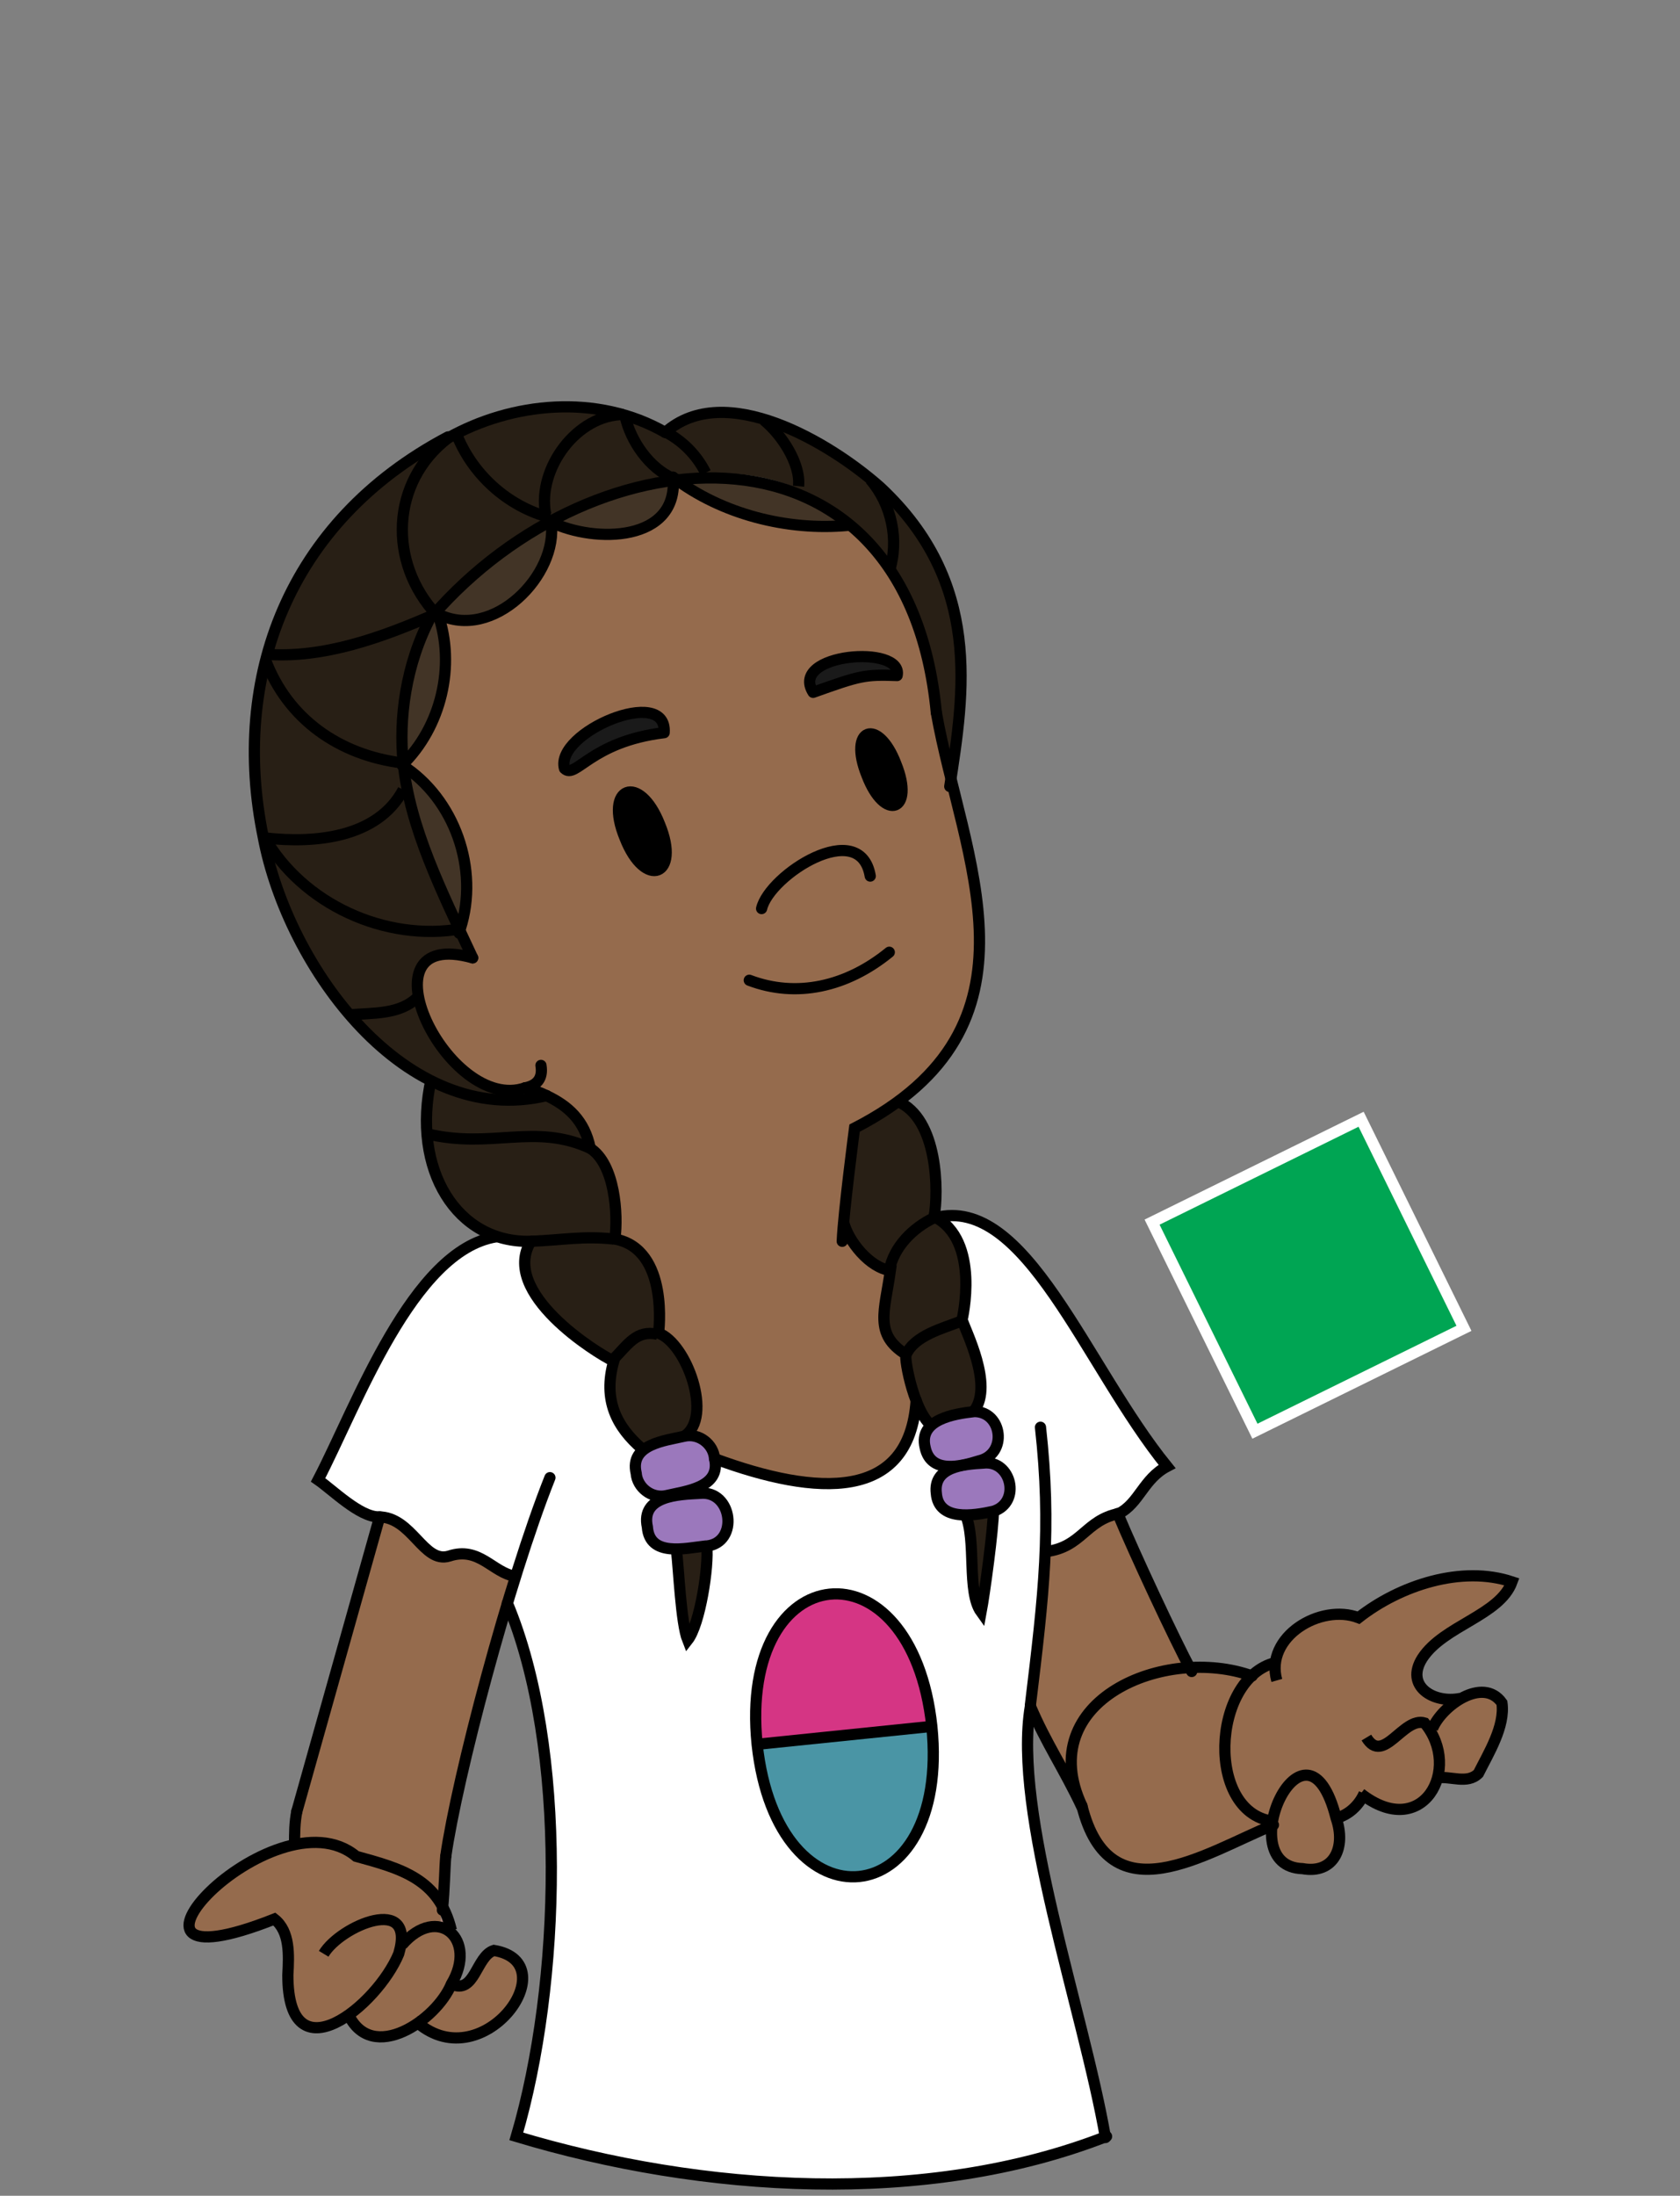 <?xml version="1.0" encoding="UTF-8"?><svg id="Layer_1" xmlns="http://www.w3.org/2000/svg" width="150" height="196" viewBox="0 0 150 196"><rect x="0" y="0" width="150" height="196" fill="#808080" stroke="none"/><defs><style>.cls-1{stroke-linejoin:round;}.cls-1,.cls-2{stroke-linecap:round;}.cls-1,.cls-2,.cls-3{stroke:#000;}.cls-1,.cls-2,.cls-3,.cls-4{fill:none;}.cls-2,.cls-3,.cls-4{stroke-miterlimit:10;}.cls-4{stroke:#fff;}.cls-5,.cls-6,.cls-7,.cls-8,.cls-9,.cls-10,.cls-11,.cls-12,.cls-13,.cls-14,.cls-15{stroke-width:0px;}.cls-6{fill:#4a95a5;}.cls-7{fill:#281f15;}.cls-8{fill:#9b78bc;}.cls-9{fill:#956b4d;}.cls-10{fill:#1a1a1a;}.cls-11{fill:#423426;}.cls-12{fill:#d53584;}.cls-13{fill:#af877b;}.cls-14{fill:#00a553;}.cls-15{fill:#fff;}</style></defs><rect class="cls-14" x="106.4" y="103.5" width="20.8" height="20.8" transform="translate(-38.3 63.2) rotate(-26.2)"/><rect class="cls-4" x="106.4" y="103.5" width="20.8" height="20.8" transform="translate(-38.3 63.2) rotate(-26.2)"/><path class="cls-15" d="m46.1,140.7c-2-.3-3.2-2.7-5.9-1.8-2.3.7-3.3-3.5-6.3-3.5-1.7,0-4.1-2.4-5.4-3.3,3.4-6.5,8.4-20.5,15.9-21.7h0c1.2.2,2.3.3,3,.4-2.8,4.6,5.9,10,7.4,10.7-1,3.6.4,6,2.5,7.9-1.7,1.4-.2,4.7,2.1,4.1,1.7-.4,5-.7,4.3-3.3,9.2,3.4,17.4,3.8,18-5.2.3.8.8,1.6,1.4,2.1-2,3.3,1.8,4.2,4.3,3.1,2.5-.5,2.1-4.4-.4-4.4h0c1.6-2.4-.8-7.1-1.1-8.2,0,0,1.7-7-2.5-9.2,8.1-2.1,13.3,13.2,20.7,22.2-2.1,1.1-2.4,3.3-4.3,4.2-3,.7-3.3,3-6.5,3.4-3.3,18.8.5,32.3,5.4,52.2-16.1,6.3-36.1,5-52.7,0,4-13.6,4.6-34.7-.8-47.6.2-.8.5-1.6.7-2.4Zm44.2-7.9c0-2.5-2.9-2.3-4.7-2-2.9.3-2.3,4.9.6,4.4.9,2.3.1,6.8,1.4,8.7.3-1.6,1.1-7.4,1.1-9,.9-.3,1.5-1.1,1.5-2.1Zm-13.5,35c10.1-.7,7.4-27-2.7-25.6-10.1.7-7.4,27,2.7,25.6Zm-13.7-29.8c1.3-.2,2.2-1.5,1.9-2.8-.2-2.6-3.4-1.9-5.2-1.7-3,.3-2.4,5.2.6,4.7.2,1.7.4,6.6,1,8.2,1.1-1.4,1.9-6.7,1.7-8.5Z"/><path class="cls-8" d="m88.7,134.9c-1.8.4-4.9.9-5.1-1.6-.3-2.4,2.5-2.6,4.2-2.7,2.5-.3,3.4,3.5.9,4.3Z"/><path class="cls-8" d="m83.2,127.2c1.6-1.3,6-2.2,6,1-.1,3.7-9,3.6-6-1Z"/><path class="cls-9" d="m46.9,97.1c-6.9,2.4-15.1-14.5-4.7-11.6-.4-.8-.8-1.7-1.2-2.5,1.7-5.2-.5-11.4-5-14.5,0-.1,0-.2,0-.3,3.4-3.4,4.6-8.8,3.1-13.4,4.9,2.5,10.7-3.5,10.1-8.1,0,0,0,0,0,0,3.8,1.8,11.1,1.7,10.9-3.9,0,0,.1,0,.2,0,4.3,3.2,10.1,4.6,15.4,4.2l.2-.2c7.2,6.2,6.9,16.5,9,23.4,4.1,8.9,4.6,24.9-8.7,30.5,0,2-3,11.7,3.3,12.7-.5,3.6-1.5,5.7,1.4,7.5,3.5,11.2-5.6,14-17.1,9.3-.2-1.3-1.4-2.3-2.7-2,2.6-1.8.2-8.3-2.3-9.2,0,0,1-7.5-3.9-8.4.3-2.2,0-6.7-2.2-8.1-.5-2.5-2-3.8-3.9-4.7-.6-.3-1.2-.5-1.9-.7Zm33-25.2c1.7-.6-.9-7.2-2.5-6.5-1.7.6.9,7.2,2.5,6.5Zm-7.3-10.1c4.2-1.6,4.5-1.7,7.5-1.5.6-2.8-9.6-2-7.5,1.5Zm-13.4,3.6c.3-4.3-9.8,0-8.9,3.2,1,1,2.3-2.4,8.9-3.2Zm-.5,12.4c2-.7-.8-8-2.8-7.1-2.1.7.8,8,2.8,7.1Z"/><path class="cls-6" d="m83.2,154.1c1.7,16.8-13.8,18.4-15.6,1.6l15.6-1.6Z"/><path class="cls-12" d="m83.2,154.1l-15.6,1.6c-1.7-16.8,13.8-18.4,15.6-1.6Z"/><path class="cls-5" d="m80,68.1c1.7,4.2-1,5.2-2.6,1-1.7-4.2,1-5.2,2.6-1Z"/><path class="cls-10" d="m80.1,60.3c-2.9-.1-3.3,0-7.5,1.5-2.2-3.5,8.1-4.3,7.5-1.5Z"/><path class="cls-11" d="m75.9,46.8l-.2.2c-5.4.5-11.1-1-15.4-4.2,5.8-1.1,11.6.1,15.6,4Z"/><path class="cls-8" d="m64.9,135.5c.3,2.6-2.8,2.6-4.6,2.7-1.3.2-2.4-.7-2.6-2-.6-2.8,2.8-2.9,4.7-3,1.4-.1,2.5,1,2.5,2.3Z"/><path class="cls-8" d="m63.8,130.2c.6,2.6-2.6,2.9-4.3,3.3-1.3.3-2.6-.7-2.7-2-.6-2.6,2.6-2.9,4.3-3.3,1.3-.3,2.6.7,2.7,2Z"/><path class="cls-11" d="m60.1,42.8c.2,5.6-7,5.7-10.9,3.9,3.5-1.8,7.2-3.2,10.9-3.9Z"/><path class="cls-10" d="m58.8,64.1c.4.3.9.6.4,1.3-6.6.8-7.9,4.2-8.9,3.2-.4-3,6.3-6.1,8.4-4.5Z"/><path class="cls-5" d="m58.9,73.6c1.9,4.6-1.3,5.9-3.1,1.2-1.8-4.6,1.3-5.9,3.1-1.2Z"/><path class="cls-11" d="m49.2,46.7c.7,4.6-5.7,11.1-10.3,7.8,1.9-2.6,5.8-5.5,10.3-7.8Z"/><path class="cls-11" d="m36,68.5c4.5,3.1,6.6,9.2,5,14.4,0,0,0,0,0,0-2.6-5.4-4.3-9.5-5-14.4Z"/><path class="cls-11" d="m41.1,83s0,0,0,0c0,0,0,0,0,0,0,0,0,0,0,0Z"/><path class="cls-13" d="m39.5,170.5c.3.6.5,1.2.8,1.8-.3-.2-.6-.3-1-.4,0-.5.2-.9.2-1.4Z"/><path class="cls-11" d="m38.5,55c0-.1.2-.3.3-.4,2,4.4.5,10.2-2.8,13.6-.4-3.9.2-8.9,2.5-13.2Z"/><path class="cls-7" d="m88.2,135l-2.1.2c.9,2.3.1,6.8,1.4,8.7.3-1.6,1.1-7.4,1.1-9-.2,0-.3,0-.5.1Z"/><path class="cls-7" d="m87,126h0c1.6-2.4-.8-7.1-1.1-8.2,0,0,1.7-7-2.5-9.2.4-2.1.4-8.9-3.3-10.3-1.1.9-2.4,1.6-3.9,2.4,0,2-3,11.7,3.3,12.7-.5,3.6-1.5,5.7,1.4,7.5-.2.3.7,5.3,2.3,6.3.8-.9,2.8-1.1,3.9-1.2Z"/><path class="cls-7" d="m79.3,51.1c4.5,6.9,3.4,13.2,5.6,19.1,1.3-8.4,2.9-18.2-6.2-26.7-4.5-4-14-9.5-19.2-4.9-11.6-7.2-27.1,3.5-32.4,12.2-8.9,15-3.3,37.2,11.5,45.5-1.8,8.1,2.3,14.7,8.9,14.5-2.8,4.6,5.9,10,7.4,10.7-1,3.6.4,6,2.5,7.9.5-.6,2.9-.9,3.7-1.1,2.6-1.8.2-8.3-2.3-9.2,0,0,1-7.5-3.9-8.4.3-2.2,0-6.7-2.2-8.1-.5-2.5-2-3.8-3.9-4.7-.6-.3-1.2-.5-1.9-.7-6.9,2.4-15.1-14.5-4.7-11.6-2.8-5.8-5.5-11.4-6.2-17,0,0-.1-.1-.2-.2,0,0,.1-.1.2-.2-1.1-9.3,3.4-17.2,13.2-21.5,0,0,0,0,0,0,0,0,0,0,.1,0,3.5-1.8,7.2-3.2,10.9-3.9,0,0,0-.1,0-.2,0,0,0,0,0,0,0,0,.1,0,.2.1,7.8-1.7,15.3,1.6,19,8.3Z"/><path class="cls-7" d="m63,138c0,0-2.6.3-2.7.3.2,1.7.4,6.6,1,8.2,1.1-1.4,1.9-6.7,1.7-8.5Z"/><path class="cls-9" d="m135,141.2c-4.5-1.5-10,.2-13.7,3.2-2.8-1.2-7.3,1-7.4,4.1-.7,0-1.4.5-2.1,1.2-1.8-.4-3.8-.7-5.5-.7-1.5-2.8-5-10.4-6.4-13.8-3,.7-3.3,3-6.5,3.4-.2,3.8-.6,8.1-1.3,13.8,7.2,13.5,5.3,19,21.7,10.7-1.5,5.6,7.8,5,5.5-.7,0,0,0,0,0,0h0c1-.3,1.9-1.1,2.4-2,2.2,1.8,6.2,1.9,6.6-1.6,1.2-.1,2.7.6,3.8-.4,1.6-2.6,4.3-9.3-1.5-6.7h0c-2.4.5-5.1-1.2-3.4-3.6,1.9-2.8,6.9-3.8,8-6.8Z"/><path class="cls-9" d="m44.2,174.1c-1.6.5-1.7,4.1-3.9,3,.8-1.6,1.5-4.8-1-5.2.6-9.7,2.9-18.7,6.8-31.2-2-.3-3.2-2.7-5.9-1.8-2.3.7-3.3-3.5-6.3-3.5-.2,1.3-8.6,28.9-7.6,29.3-7.3,1.3-15.9,12.5-1.8,6.7,2.8,2.5-1,13.3,6.6,8.7,1.1,2.5,4.4,2.1,6.2.6,5.8,5,13.4-5.3,6.8-6.4Z"/><path class="cls-2" d="m48.8,97.8c-.6-.3-1.2-.5-1.9-.7"/><path class="cls-2" d="m52.7,102.5c-.5-2.5-2-3.8-3.9-4.7"/><path class="cls-2" d="m83.6,63.6c2.3,13,10.4,28-7.3,37.1,0,0-1,7.6-1.1,10.1"/><path class="cls-1" d="m72.6,61.8c-2.2-3.5,8.1-4.3,7.5-1.5-2.9-.1-3.3,0-7.5,1.5Z"/><path class="cls-1" d="m59.3,65.4c.3-4.3-9.8,0-8.9,3.2,1,1,2.3-2.4,8.9-3.2Z"/><path class="cls-1" d="m77.4,69.2c1.6,4.2,4.3,3.2,2.6-1-1.6-4.2-4.3-3.2-2.6,1Z"/><path class="cls-1" d="m55.8,74.8c1.8,4.6,5,3.4,3.1-1.2-1.8-4.6-5-3.4-3.1,1.2Z"/><path class="cls-1" d="m66.9,87.5c4.2,1.6,8.7.6,12.5-2.5"/><path class="cls-2" d="m46.9,97.1c1-.2,1.6-.8,1.4-2"/><path class="cls-1" d="m42.2,85.5c-10.4-2.9-2.2,14,4.7,11.6"/><path class="cls-1" d="m36,68.1c.6,5.8,3.4,11.4,6.2,17.4"/><path class="cls-3" d="m38.5,55c-2.3,4.3-2.9,9.2-2.5,13.1"/><path class="cls-1" d="m83.6,63.6c-2.6-27.2-30.3-25.5-45-8.6"/><path class="cls-2" d="m39.8,165.7c1-7,5.6-24.5,9.3-33.8"/><line class="cls-2" x1="33.9" y1="135.4" x2="26.5" y2="161.7"/><path class="cls-2" d="m46,140.7c-2-.3-3.2-2.7-5.9-1.8-2.3.7-3.3-3.5-6.3-3.5-1.7,0-4.1-2.4-5.4-3.3,3.4-6.5,8.4-20.5,15.9-21.7"/><path class="cls-2" d="m99.8,135.1c1.5,3.6,5,11.1,6.6,14.1"/><path class="cls-2" d="m93.4,138.5c3.2-.4,3.5-2.8,6.5-3.4,1.8-.9,2.2-3.1,4.3-4.2-7.3-9-12.6-24.3-20.7-22.2"/><path class="cls-2" d="m96.6,161.2c2.5,10,11,4.2,17.1,1.7"/><path class="cls-2" d="m111.8,149.6c-7.8-2.8-19.6,2.2-15.2,11.6"/><path class="cls-2" d="m39.5,170.5c.2-2,.2-3.7.3-4.8"/><path class="cls-2" d="m26.5,161.7c-.2,1-.2,2-.2,2.9"/><path class="cls-2" d="m98.8,190.7c-16.1,6.3-36.1,5-52.7,0,4-13.6,4.6-34.7-.8-47.6"/><path class="cls-2" d="m92,152.3c-1.6,9.5,4.7,27,6.7,38.5"/><path class="cls-2" d="m92.9,127.4c1,9,.3,14.9-.9,24.8"/><path class="cls-1" d="m59.4,38.6c5.3-4.7,14.7.9,19.2,4.9,9.1,8.5,7.5,18.3,6.2,26.7"/><path class="cls-1" d="m40,39.1c5.7-3.2,13.3-4,19.4-.5"/><path class="cls-1" d="m48.8,97.8c-12.5,3-23.1-11.4-25.3-23.1-2.9-14.1,2.1-28.1,16.5-35.7"/><path class="cls-2" d="m92,152.3c1.4,3.3,3,5.6,4.6,9"/><path class="cls-2" d="m63.8,130.2c9.2,3.4,17.4,3.8,18-5.2"/><path class="cls-2" d="m68,81.1c.7-3,8.8-8.2,9.7-2.9"/><path class="cls-1" d="m60.1,42.6c.5,5.8-7,5.9-10.9,4,.7,4.7-5.2,10.7-10.1,8.2,1.6,4.6.3,10.1-3.2,13.5,4.7,3,6.9,9.3,5.2,14.6,0,.1,0,.2-.1.4"/><path class="cls-1" d="m75.7,46.9c-5.4.5-11.3-1-15.6-4.3"/><path class="cls-2" d="m83.2,154.1c1.7,16.8-13.8,18.4-15.6,1.6-1.7-16.8,13.8-18.4,15.6-1.6Z"/><line class="cls-3" x1="67.6" y1="155.7" x2="83.2" y2="154.1"/><path class="cls-3" d="m38.5,96.3s0,0,0,0c-1.8,8.1,2.3,14.7,8.9,14.5-2.8,4.6,5.9,10,7.4,10.7-1,3.5.3,5.9,2.5,7.8"/><path class="cls-3" d="m80.1,98.3c3.7,1.5,3.7,8.2,3.3,10.3,4.2,2.1,2.5,9.2,2.5,9.2.3,1,2.8,5.8,1.1,8.1"/><path class="cls-3" d="m52.7,102.5c2.2,1.4,2.5,5.9,2.2,8.1,4.9.9,3.9,8.4,3.9,8.4,2.5.9,4.9,7.5,2.3,9.2"/><path class="cls-3" d="m75.3,109c.4,1.8,2.4,4.2,4.2,4.4-.5,3.6-1.5,5.7,1.4,7.5-.2.4.8,5.6,2.5,6.5"/><path class="cls-3" d="m63.8,130.2c.6,2.6-2.6,2.9-4.3,3.3-1.3.3-2.6-.7-2.7-2-.6-2.6,2.6-2.9,4.3-3.3,1.3-.3,2.6.7,2.7,2Z"/><path class="cls-3" d="m63,138c-1.8.2-5,1-5.2-1.7-.6-2.8,2.8-2.9,4.7-3,2.9-.3,3.5,4.4.6,4.7Z"/><path class="cls-3" d="m87,126c2.5,0,3,3.8.4,4.4-1.6.5-4.3,1.2-4.8-1.2-.6-2.5,2.6-3,4.4-3.2Z"/><path class="cls-3" d="m88.7,134.9c-1.8.4-4.9.9-5.1-1.6-.3-2.4,2.5-2.6,4.2-2.7,2.5-.3,3.4,3.5.9,4.3Z"/><path class="cls-3" d="m60.4,138.4c.2,1.6.4,6.5,1,8,1.1-1.4,1.9-6.6,1.7-8.4"/><path class="cls-3" d="m86.2,135.2c1,2.3.1,6.9,1.4,8.7.3-1.6,1.1-7.4,1.1-9.1"/><line class="cls-3" x1="130.5" y1="151.6" x2="130.5" y2="151.6"/><path class="cls-3" d="m114,150c-1.1-3.9,3.9-6.9,7.3-5.6,3.7-2.9,9.2-4.7,13.7-3.2-1.1,3-6.1,3.9-8,6.8-1.6,2.5,1,4.1,3.4,3.6"/><path class="cls-3" d="m122,155.1c1.5,2.5,3.3-1.9,5.2-1.3,3.4,4.1-.2,10.6-5.7,6.3"/><path class="cls-3" d="m113.9,148.4c-5.8,1.4-6.3,13.7,0,14.2"/><path class="cls-3" d="m127.9,154.3c.8-2,4.5-4.7,6.2-2.3.3,2.1-1.2,4.5-2.1,6.3-1,1-2.5.2-3.7.4"/><path class="cls-3" d="m119.3,162.3c-2.7-10.7-9.6,4.3-3,4.5,2.8.5,3.9-1.9,3-4.5Z"/><path class="cls-3" d="m119.3,162.3c1.1-.3,2-1.1,2.5-2.2"/><path class="cls-3" d="m40.3,172.3c-1.1-4.6-4.5-5.5-8.5-6.6-7.3-6.1-25,12.6-7.3,5.6,1.4,1.1,1.3,3.2,1.2,5,0,9.3,8,2.7,9.9-1.9h0c1.6-5.4-5.2-2.5-6.7,0"/><path class="cls-3" d="m31.1,179.8c2.1,4.5,7.9.5,9.2-2.7,2.4-4-1.2-7.2-4.4-3.5"/><path class="cls-3" d="m37,180.3c5.9,5.6,13.8-5.1,7.1-6.2-1.6.5-1.7,4-3.8,3"/><path class="cls-3" d="m59.3,38.5c1.6.8,2.9,2.1,3.7,3.7"/><path class="cls-3" d="m36,70.5c-2.3,4.3-7.9,4.8-12.3,4.3"/><path class="cls-3" d="m38.1,101.2c5.8,1.4,9.6-1,14.6,1.3"/><path class="cls-3" d="m47.4,110.8c2.7-.1,4.7-.5,7.4-.2"/><path class="cls-3" d="m83.4,108.7c-1.9.9-3.6,2.6-4,4.7"/><path class="cls-3" d="m85.9,117.9c-1.8.7-4.2,1.3-5,3"/><path class="cls-3" d="m54.7,121.4c1.4-1.4,2.1-2.7,4-2.3"/><path class="cls-3" d="m23.6,74.7c3.4,6,10.8,9.4,17.6,8.2"/><path class="cls-3" d="m31,90.6c2.3-.2,4.7,0,6.3-1.6"/><path class="cls-3" d="m23.7,58.9c2,5.3,6.6,8.5,12.2,9.2"/><path class="cls-3" d="m40,39.1h0c-5.1,3.9-5.4,11.1-1,15.8"/><path class="cls-3" d="m55.7,37c-4.2,0-7.7,4.8-7,8.8"/><path class="cls-3" d="m68.2,37.5c1.6,1.3,3.3,3.9,3.1,5.9"/><path class="cls-3" d="m77.7,42.8c1.9,2.2,2.6,5.4,1.7,8.2"/><path class="cls-3" d="m38.9,54.8c-4.8,2.1-10,4-15.2,3.6"/><path class="cls-3" d="m40.7,38.6c1.4,3.7,4.6,6.6,8.4,7.6"/><path class="cls-3" d="m60.3,42.7c0,0-.1,0-.2,0-2.1-.9-3.8-3.3-4.3-5.6"/></svg>